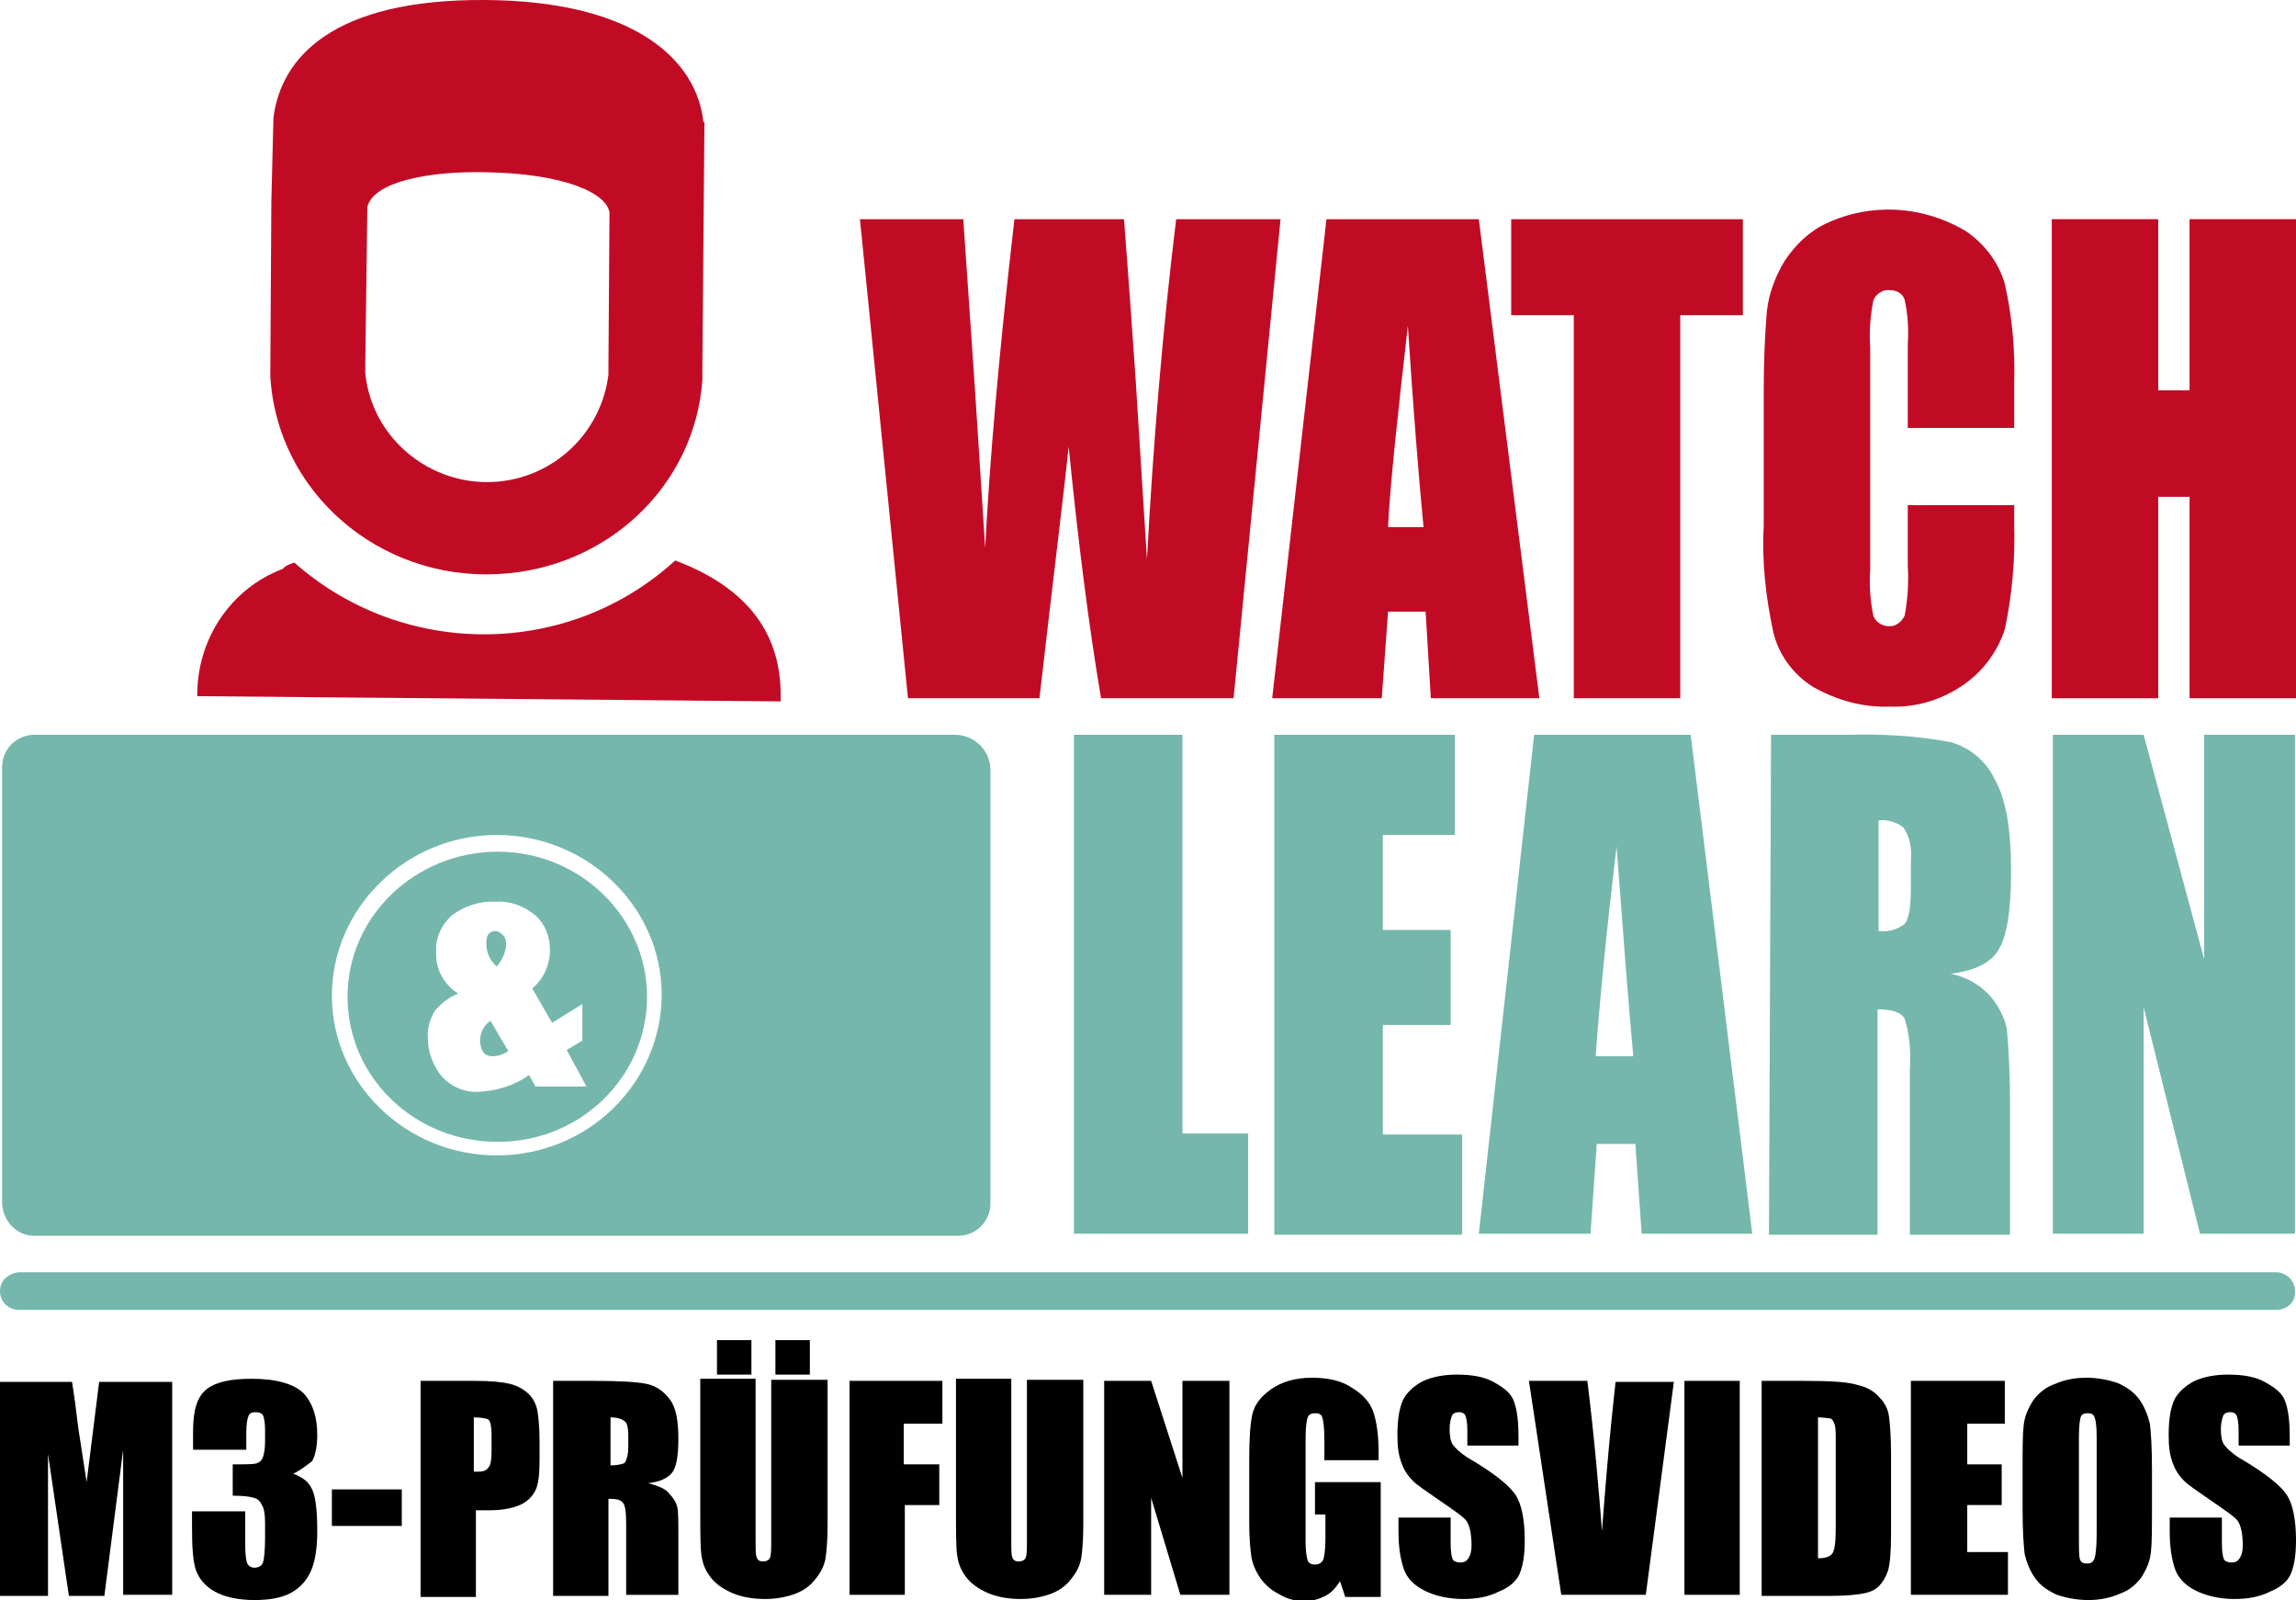 <?xml version="1.0" encoding="utf-8"?>
<!-- Generator: Adobe Illustrator 27.6.1, SVG Export Plug-In . SVG Version: 6.00 Build 0)  -->
<svg version="1.1" id="Ebene_1" xmlns="http://www.w3.org/2000/svg" xmlns:xlink="http://www.w3.org/1999/xlink" x="0px" y="0px"
	 width="220px" height="153.3px" viewBox="0 0 220 153.3" enable-background="new 0 0 220 153.3" xml:space="preserve">
<g>
	<path id="Pfad_939_00000101098608010366496680000010663627989216018561_" fill="#C10B25" d="M122.7,21l-4.5,45.9h-12.7
		c-1.2-7.1-2.2-15.1-3.1-24.1c-0.4,3.9-1.4,11.9-2.8,24.1H87L82.4,21h9.9l1.1,16l1,15.5c0.4-8,1.3-18.5,2.8-31.5h10.5
		c0.1,1.3,0.5,6.4,1.1,15.1l1.1,17.5c0.6-11.1,1.5-22,2.8-32.6L122.7,21z"/>
	<path id="Pfad_940_00000017508989633746472550000011613404349093714348_" fill="#C10B25" d="M141.7,21l5.8,45.9h-10.4l-0.5-8.3H133
		l-0.6,8.3h-10.5l5.2-45.9L141.7,21z M136.4,50.5c-0.5-5.2-1-11.6-1.5-19.3c-1,8.8-1.7,15.2-1.9,19.3H136.4z"/>
	<path id="Pfad_941_00000039105464088370016690000004874922139626296202_" fill="#C10B25" d="M167,21v9.2h-6v36.7h-10.2V30.2h-6V21
		L167,21z"/>
	<path id="Pfad_942_00000108301453190834193460000014561335424206126248_" fill="#C10B25" d="M193,41h-10.2v-8
		c0.1-1.5,0-2.9-0.3-4.3c-0.2-0.6-0.8-0.9-1.4-0.9c-0.7-0.1-1.4,0.4-1.6,1c-0.3,1.5-0.4,3-0.3,4.5v21.3c-0.1,1.5,0,2.9,0.3,4.4
		c0.3,0.8,1.3,1.2,2.1,0.9c0.4-0.2,0.7-0.5,0.9-0.9c0.3-1.6,0.4-3.2,0.3-4.8v-5.8H193v1.8c0.1,3.4-0.2,6.8-0.9,10.1
		c-0.7,2.1-2,3.9-3.8,5.2c-2.1,1.5-4.6,2.3-7.2,2.2c-2.6,0.1-5.1-0.6-7.4-1.9c-1.9-1.2-3.3-3.1-3.8-5.3c-0.7-3.3-1.1-6.7-0.9-10.1
		V37.2c0-2.5,0.1-5,0.3-7.4c0.2-1.7,0.8-3.3,1.7-4.8c1-1.5,2.3-2.8,4-3.6c4.3-2,9.2-1.7,13.3,0.7c1.8,1.2,3.2,3,3.8,5.1
		c0.7,3.1,1,6.3,0.9,9.5L193,41z"/>
	<path id="Pfad_943_00000028286961372576082150000004174109483789232813_" fill="#C10B25" d="M220,21v45.9h-10.2V47.6h-3v19.3h-10.2
		V21h10.2v16.4h3V21H220z"/>
	<path id="Pfad_944_00000035521834002720601120000009914486574473416370_" fill="#75B7AC" d="M113.3,70.4v38.2h6.3v9.6h-16.7V70.4
		H113.3z"/>
	<path id="Pfad_945_00000107551266384190744680000003483755369311071150_" fill="#75B7AC" d="M122.1,70.4h17.3V80h-6.9v9.1h6.5v9.1
		h-6.5v10.5h7.6v9.6h-18V70.4z"/>
	<path id="Pfad_946_00000137825312964830665360000015142737774137358775_" fill="#75B7AC" d="M162,70.4l5.9,47.8h-10.6l-0.6-8.6H153
		l-0.6,8.6h-10.7l5.3-47.8L162,70.4z M156.5,101.2c-0.5-5.4-1-12.1-1.6-20.1c-1.1,9.2-1.7,15.8-2,20.1H156.5z"/>
	<path id="Pfad_947_00000123440522283780257910000003547842400986259386_" fill="#75B7AC" d="M169.7,70.4h7.3
		c3.3-0.1,6.7,0.1,9.9,0.7c1.8,0.5,3.4,1.8,4.2,3.5c1.1,1.9,1.6,4.8,1.6,8.9c0,3.7-0.4,6.2-1.2,7.5c-0.8,1.3-2.3,2-4.6,2.3
		c1.6,0.3,3.1,1.2,4.1,2.5c0.6,0.8,1.1,1.8,1.3,2.8c0.2,2.3,0.3,4.7,0.3,7.1v12.6h-9.6v-15.9c0.1-1.6,0-3.2-0.5-4.8
		c-0.3-0.6-1.2-0.9-2.6-0.9v21.6h-10.4L169.7,70.4z M180,78.6v10.6c0.9,0.1,1.7-0.1,2.4-0.6c0.5-0.4,0.7-1.6,0.7-3.7v-2.6
		c0.1-1-0.1-2.1-0.7-3C181.8,78.8,180.9,78.5,180,78.6"/>
	<path id="Pfad_948_00000146482637998864180410000007596819620281128096_" fill="#75B7AC" d="M219.9,70.4v47.8h-9.1l-5.4-21.7v21.7
		h-8.7V70.4h8.7l5.8,21.5V70.4H219.9z"/>
	<path id="Pfad_949_00000060008458194133738250000003331958849863146651_" fill="#C10B25" d="M46.5,0C31.8-0.1,26.9,5.6,26.2,11.3
		l-0.2,8L25.9,36h0c0.6,11.1,10.4,19.6,21.8,19c10.5-0.5,18.9-8.5,19.6-18.6v-0.2c0-0.2,0-0.3,0-0.5c0-0.2,0-0.3,0-0.5l0.2-23.5
		h-0.1C66.8,6,61.2,0.1,46.5,0 M46.4,16.5c7.6,0.1,11.8,2,12,3.9l-0.1,14.7v0.4l0,0.4c-0.8,6.4-6.6,11-13.1,10.2
		c-5.4-0.7-9.7-5-10.2-10.4l0-0.7l0.2-15.2C35.9,17.3,41.4,16.4,46.4,16.5"/>
	<path id="Pfad_950_00000057828271217303245480000005612074480365233060_" fill="#C10B25" d="M18.9,66.7l55.9,0.5c0,0,0-0.1,0-0.1
		v-0.3c0.1-6.8-4-10.8-10.1-13.1c-10.3,9.4-26.1,9.4-36.5,0.2c-0.3,0.1-0.6,0.2-0.9,0.4l-0.2,0.2c-5,1.9-8.2,6.7-8.2,12.1L18.9,66.7
		"/>
	<path id="Pfad_951_00000072961028428533072760000010892297683803664783_" fill="#75B7AC" d="M218.1,125.5H1.8c-1,0-1.8-0.8-1.8-1.8
		c0-1,0.8-1.7,1.8-1.8h216.3c1,0,1.8,0.8,1.8,1.8C220,124.7,219.2,125.5,218.1,125.5L218.1,125.5"/>
	<g>
		<path fill="#75B7AC" d="M91.5,70.4H3.5c-1.8-0.1-3.3,1.3-3.3,3.1v41.8c0.1,1.8,1.5,3.2,3.3,3.1h88.1c1.8,0.1,3.3-1.3,3.3-3.1V73.6
			C94.8,71.8,93.3,70.4,91.5,70.4z M47.6,110.7c-8.7,0-15.8-6.9-15.8-15.3S38.9,80,47.6,80s15.8,6.9,15.8,15.3
			S56.4,110.7,47.6,110.7z"/>
		<g>
			<path fill="#75B7AC" d="M47.6,92.6c0.5-0.6,0.9-1.4,0.9-2.2c0-0.3-0.1-0.6-0.3-0.8c-0.2-0.2-0.5-0.4-0.7-0.4
				c-0.3,0-0.5,0.1-0.7,0.3c-0.2,0.3-0.2,0.6-0.2,0.9C46.6,91.2,46.9,92,47.6,92.6L47.6,92.6z"/>
			<path fill="#75B7AC" d="M47,97.8c-0.6,0.4-1,1.1-1,1.9c0,0.4,0.1,0.8,0.3,1.1c0.2,0.3,0.6,0.4,0.9,0.4c0.5,0,1.1-0.2,1.5-0.5l0,0
				L47,97.8z"/>
			<path fill="#75B7AC" d="M47.7,81.6c-7.9,0-14.4,6.2-14.4,13.9s6.4,13.9,14.4,13.9S62,103.1,62,95.5S55.6,81.6,47.7,81.6z
				 M51.3,104.1l-0.6-1.1c-1.4,1-3,1.5-4.8,1.6c-1.4,0.1-2.7-0.5-3.6-1.5c-0.8-1-1.3-2.3-1.3-3.6c-0.1-0.9,0.2-1.9,0.7-2.7
				c0.6-0.7,1.4-1.3,2.2-1.6c-1.4-0.9-2.2-2.4-2.1-4c-0.1-1.3,0.5-2.6,1.5-3.5c1.2-0.9,2.7-1.4,4.2-1.3c1.4-0.1,2.7,0.4,3.8,1.3
				c0.9,0.8,1.4,2,1.4,3.3c0,1.4-0.6,2.8-1.7,3.7l1.9,3.3l2.9-1.8v3.5l-1.5,0.9l1.9,3.5H51.3z"/>
		</g>
	</g>
	<g>
		<g enable-background="new    ">
			<path d="M16.5,132.3v20.5h-4.7l0-13.9L10,152.9H6.6l-2-13.6l0,13.6H0v-20.5h6.9c0.2,1.2,0.4,2.7,0.6,4.4l0.8,5.2l1.2-9.6H16.5z"
				/>
			<path d="M28.1,141.2c0.8,0.3,1.4,0.7,1.7,1.3c0.4,0.6,0.6,2,0.6,4.2c0,1.6-0.2,2.9-0.6,3.8c-0.4,0.9-1,1.6-1.9,2.1
				c-0.9,0.5-2.1,0.7-3.5,0.7c-1.6,0-2.9-0.3-3.8-0.8s-1.5-1.2-1.8-2c-0.3-0.8-0.4-2.2-0.4-4.1v-1.6h5.1v3.3c0,0.9,0.1,1.5,0.2,1.7
				c0.1,0.2,0.3,0.4,0.7,0.4c0.4,0,0.7-0.2,0.8-0.5c0.1-0.3,0.2-1.1,0.2-2.4v-1.4c0-0.8-0.1-1.4-0.3-1.7c-0.2-0.4-0.4-0.6-0.8-0.7
				c-0.3-0.1-1-0.2-2-0.2v-3c1.2,0,2,0,2.3-0.1c0.3-0.1,0.5-0.3,0.6-0.6c0.1-0.3,0.2-0.8,0.2-1.5v-1.1c0-0.7-0.1-1.2-0.2-1.4
				c-0.1-0.2-0.4-0.3-0.7-0.3c-0.4,0-0.6,0.1-0.7,0.4c-0.1,0.2-0.2,0.8-0.2,1.5v1.7h-5.1v-1.8c0-2,0.4-3.3,1.3-4
				c0.9-0.7,2.3-1,4.3-1c2.4,0,4.1,0.5,5,1.4c0.9,1,1.3,2.3,1.3,4c0,1.1-0.2,2-0.5,2.5C29.5,140.3,28.9,140.8,28.1,141.2z"/>
			<path d="M38.5,142.7v3.5h-6.7v-3.5H38.5z"/>
			<path d="M40.1,132.3h5.4c1.5,0,2.6,0.1,3.4,0.3c0.8,0.2,1.4,0.6,1.8,1c0.4,0.4,0.7,1,0.8,1.6c0.1,0.6,0.2,1.6,0.2,2.9v1.8
				c0,1.3-0.1,2.3-0.4,2.9c-0.3,0.6-0.8,1.1-1.5,1.4c-0.7,0.3-1.7,0.5-2.8,0.5h-1.4v8.3h-5.3V132.3z M45.4,135.8v5.2
				c0.2,0,0.3,0,0.4,0c0.5,0,0.8-0.1,1-0.4c0.2-0.2,0.3-0.7,0.3-1.5v-1.7c0-0.7-0.1-1.2-0.3-1.4C46.6,135.9,46.1,135.8,45.4,135.8z"
				/>
			<path d="M53.1,132.3h3.8c2.5,0,4.2,0.1,5.1,0.3c0.9,0.2,1.6,0.7,2.2,1.5c0.6,0.8,0.8,2.1,0.8,3.8c0,1.6-0.2,2.7-0.6,3.2
				c-0.4,0.5-1.2,0.9-2.3,1c1.1,0.3,1.8,0.6,2.1,1.1c0.4,0.4,0.6,0.8,0.7,1.2c0.1,0.4,0.1,1.4,0.1,3v5.4h-5V146c0-1.1-0.1-1.8-0.3-2
				c-0.2-0.3-0.6-0.4-1.4-0.4v9.3h-5.3V132.3z M58.5,135.8v4.6c0.6,0,1-0.1,1.3-0.2c0.2-0.2,0.4-0.7,0.4-1.6v-1.1
				c0-0.7-0.1-1.1-0.3-1.3C59.5,135.9,59.1,135.8,58.5,135.8z"/>
			<path d="M79.3,132.3V146c0,1.6-0.1,2.7-0.2,3.3c-0.1,0.6-0.4,1.3-0.9,1.9c-0.5,0.7-1.2,1.2-2,1.5c-0.8,0.3-1.8,0.5-2.9,0.5
				c-1.2,0-2.3-0.2-3.2-0.6c-0.9-0.4-1.6-0.9-2.1-1.6c-0.5-0.7-0.7-1.3-0.8-2.1c-0.1-0.7-0.1-2.2-0.1-4.6v-12.2h5.3v15.4
				c0,0.9,0,1.5,0.1,1.7c0.1,0.3,0.3,0.4,0.6,0.4c0.3,0,0.6-0.1,0.7-0.4c0.1-0.3,0.1-0.9,0.1-1.9v-15.1H79.3z M72,128.4v3.3h-3.3
				v-3.3H72z M77.6,128.4v3.3h-3.3v-3.3H77.6z"/>
			<path d="M81.3,132.3h9v4.1h-3.7v3.9H90v3.9h-3.3v8.6h-5.3V132.3z"/>
			<path d="M103.8,132.3V146c0,1.6-0.1,2.7-0.2,3.3c-0.1,0.6-0.4,1.3-0.9,1.9c-0.5,0.7-1.2,1.2-2,1.5c-0.8,0.3-1.8,0.5-2.9,0.5
				c-1.2,0-2.3-0.2-3.2-0.6c-0.9-0.4-1.6-0.9-2.1-1.6s-0.7-1.3-0.8-2.1c-0.1-0.7-0.1-2.2-0.1-4.6v-12.2h5.3v15.4
				c0,0.9,0,1.5,0.1,1.7c0.1,0.3,0.3,0.4,0.6,0.4c0.3,0,0.6-0.1,0.7-0.4c0.1-0.3,0.1-0.9,0.1-1.9v-15.1H103.8z"/>
			<path d="M117.8,132.3v20.5h-4.7l-2.8-9.3v9.3h-4.5v-20.5h4.5l3,9.3v-9.3H117.8z"/>
			<path d="M132.2,139.9h-5.3V138c0-1.2-0.1-1.9-0.2-2.2c-0.1-0.3-0.3-0.4-0.7-0.4c-0.3,0-0.6,0.1-0.7,0.4c-0.1,0.3-0.2,0.9-0.2,2
				v9.9c0,0.9,0.1,1.5,0.2,1.8s0.4,0.4,0.7,0.4c0.4,0,0.7-0.2,0.8-0.5c0.1-0.3,0.2-1,0.2-1.9v-2.4H126v-3.1h6.3v11h-3.4l-0.5-1.5
				c-0.4,0.6-0.8,1.1-1.4,1.4c-0.6,0.3-1.2,0.5-2,0.5c-0.9,0-1.7-0.2-2.5-0.7c-0.8-0.4-1.4-1-1.8-1.6c-0.4-0.6-0.7-1.3-0.8-2
				c-0.1-0.7-0.2-1.8-0.2-3.2v-6.1c0-2,0.1-3.4,0.3-4.3c0.2-0.9,0.8-1.7,1.8-2.4c1-0.7,2.3-1.1,3.9-1.1c1.6,0,2.9,0.3,3.9,1
				c1,0.6,1.7,1.4,2,2.3c0.3,0.9,0.5,2.2,0.5,3.9V139.9z"/>
			<path d="M145.6,138.5h-5V137c0-0.7-0.1-1.2-0.2-1.4c-0.1-0.2-0.3-0.3-0.6-0.3c-0.3,0-0.6,0.1-0.7,0.4s-0.2,0.7-0.2,1.2
				c0,0.7,0.1,1.2,0.3,1.5c0.2,0.3,0.7,0.8,1.5,1.3c2.4,1.4,3.9,2.6,4.5,3.5c0.6,0.9,0.9,2.4,0.9,4.4c0,1.5-0.2,2.5-0.5,3.2
				c-0.3,0.7-1,1.3-2,1.7c-1,0.5-2.1,0.7-3.4,0.7c-1.4,0-2.7-0.3-3.7-0.8c-1-0.5-1.7-1.2-2-2.1s-0.5-2-0.5-3.6v-1.3h5v2.5
				c0,0.8,0.1,1.3,0.2,1.5c0.1,0.2,0.4,0.3,0.7,0.3c0.4,0,0.6-0.1,0.8-0.4c0.2-0.3,0.3-0.7,0.3-1.2c0-1.2-0.2-2-0.5-2.4
				c-0.3-0.4-1.2-1-2.5-1.9c-1.3-0.9-2.2-1.5-2.6-1.9c-0.4-0.4-0.8-0.9-1.1-1.7s-0.4-1.6-0.4-2.7c0-1.6,0.2-2.7,0.6-3.5
				c0.4-0.7,1.1-1.3,1.9-1.7c0.9-0.4,2-0.6,3.2-0.6c1.4,0,2.6,0.2,3.5,0.7s1.6,1,1.9,1.7s0.5,1.8,0.5,3.5V138.5z"/>
			<path d="M160.4,132.3l-2.7,20.5h-8.1l-3.1-20.5h5.6c0.7,5.7,1.1,10.5,1.4,14.4c0.3-4,0.6-7.5,0.9-10.5l0.4-3.8H160.4z"/>
			<path d="M166.7,132.3v20.5h-5.3v-20.5H166.7z"/>
			<path d="M168.8,132.3h4c2.6,0,4.3,0.1,5.2,0.4c0.9,0.2,1.6,0.6,2.1,1.2c0.5,0.5,0.8,1.1,0.9,1.8c0.1,0.7,0.2,2,0.2,3.9v7.2
				c0,1.8-0.1,3.1-0.3,3.7c-0.2,0.6-0.5,1.1-0.9,1.5c-0.4,0.4-1,0.6-1.6,0.7c-0.6,0.1-1.6,0.2-2.9,0.2h-6.7V132.3z M174.2,135.8
				v13.5c0.8,0,1.2-0.2,1.4-0.5c0.2-0.3,0.3-1.1,0.3-2.5v-8c0-0.9,0-1.5-0.1-1.8c-0.1-0.3-0.2-0.5-0.4-0.6
				C175.2,135.9,174.8,135.8,174.2,135.8z"/>
			<path d="M183.2,132.3h8.9v4.1h-3.6v3.9h3.3v3.9h-3.3v4.5h3.9v4.1h-9.3V132.3z"/>
			<path d="M206.2,144.3c0,2.1,0,3.5-0.1,4.4c-0.1,0.9-0.4,1.6-0.9,2.4c-0.5,0.7-1.2,1.3-2.1,1.6c-0.9,0.4-1.9,0.6-3,0.6
				c-1.1,0-2.1-0.2-3-0.5c-0.9-0.4-1.6-0.9-2.1-1.6c-0.5-0.7-0.8-1.5-1-2.3c-0.1-0.8-0.2-2.3-0.2-4.4v-3.5c0-2.1,0-3.5,0.1-4.4
				c0.1-0.9,0.4-1.6,0.9-2.4c0.5-0.7,1.2-1.3,2.1-1.6c0.9-0.4,1.9-0.6,3-0.6c1.1,0,2.1,0.2,3,0.5c0.9,0.4,1.6,0.9,2.1,1.6
				c0.5,0.7,0.8,1.5,1,2.3c0.1,0.8,0.2,2.3,0.2,4.4V144.3z M200.9,137.6c0-1-0.1-1.6-0.2-1.8c-0.1-0.3-0.3-0.4-0.7-0.4
				c-0.3,0-0.5,0.1-0.6,0.3s-0.2,0.9-0.2,1.9v9.6c0,1.2,0,1.9,0.1,2.2s0.3,0.4,0.7,0.4c0.4,0,0.6-0.2,0.7-0.5
				c0.1-0.3,0.2-1.1,0.2-2.3V137.6z"/>
			<path d="M219.5,138.5h-5V137c0-0.7-0.1-1.2-0.2-1.4c-0.1-0.2-0.3-0.3-0.6-0.3c-0.3,0-0.6,0.1-0.7,0.4s-0.2,0.7-0.2,1.2
				c0,0.7,0.1,1.2,0.3,1.5c0.2,0.3,0.7,0.8,1.5,1.3c2.4,1.4,3.9,2.6,4.5,3.5c0.6,0.9,0.9,2.4,0.9,4.4c0,1.5-0.2,2.5-0.5,3.2
				c-0.3,0.7-1,1.3-2,1.7c-1,0.5-2.1,0.7-3.4,0.7c-1.4,0-2.7-0.3-3.7-0.8c-1-0.5-1.7-1.2-2-2.1s-0.5-2-0.5-3.6v-1.3h5v2.5
				c0,0.8,0.1,1.3,0.2,1.5c0.1,0.2,0.4,0.3,0.7,0.3c0.4,0,0.6-0.1,0.8-0.4c0.2-0.3,0.3-0.7,0.3-1.2c0-1.2-0.2-2-0.5-2.4
				c-0.3-0.4-1.2-1-2.5-1.9c-1.3-0.9-2.2-1.5-2.6-1.9c-0.4-0.4-0.8-0.9-1.1-1.7s-0.4-1.6-0.4-2.7c0-1.6,0.2-2.7,0.6-3.5
				c0.4-0.7,1.1-1.3,1.9-1.7c0.9-0.4,2-0.6,3.2-0.6c1.4,0,2.6,0.2,3.5,0.7s1.6,1,1.9,1.7c0.3,0.7,0.5,1.8,0.5,3.5V138.5z"/>
		</g>
	</g>
</g>
</svg>
